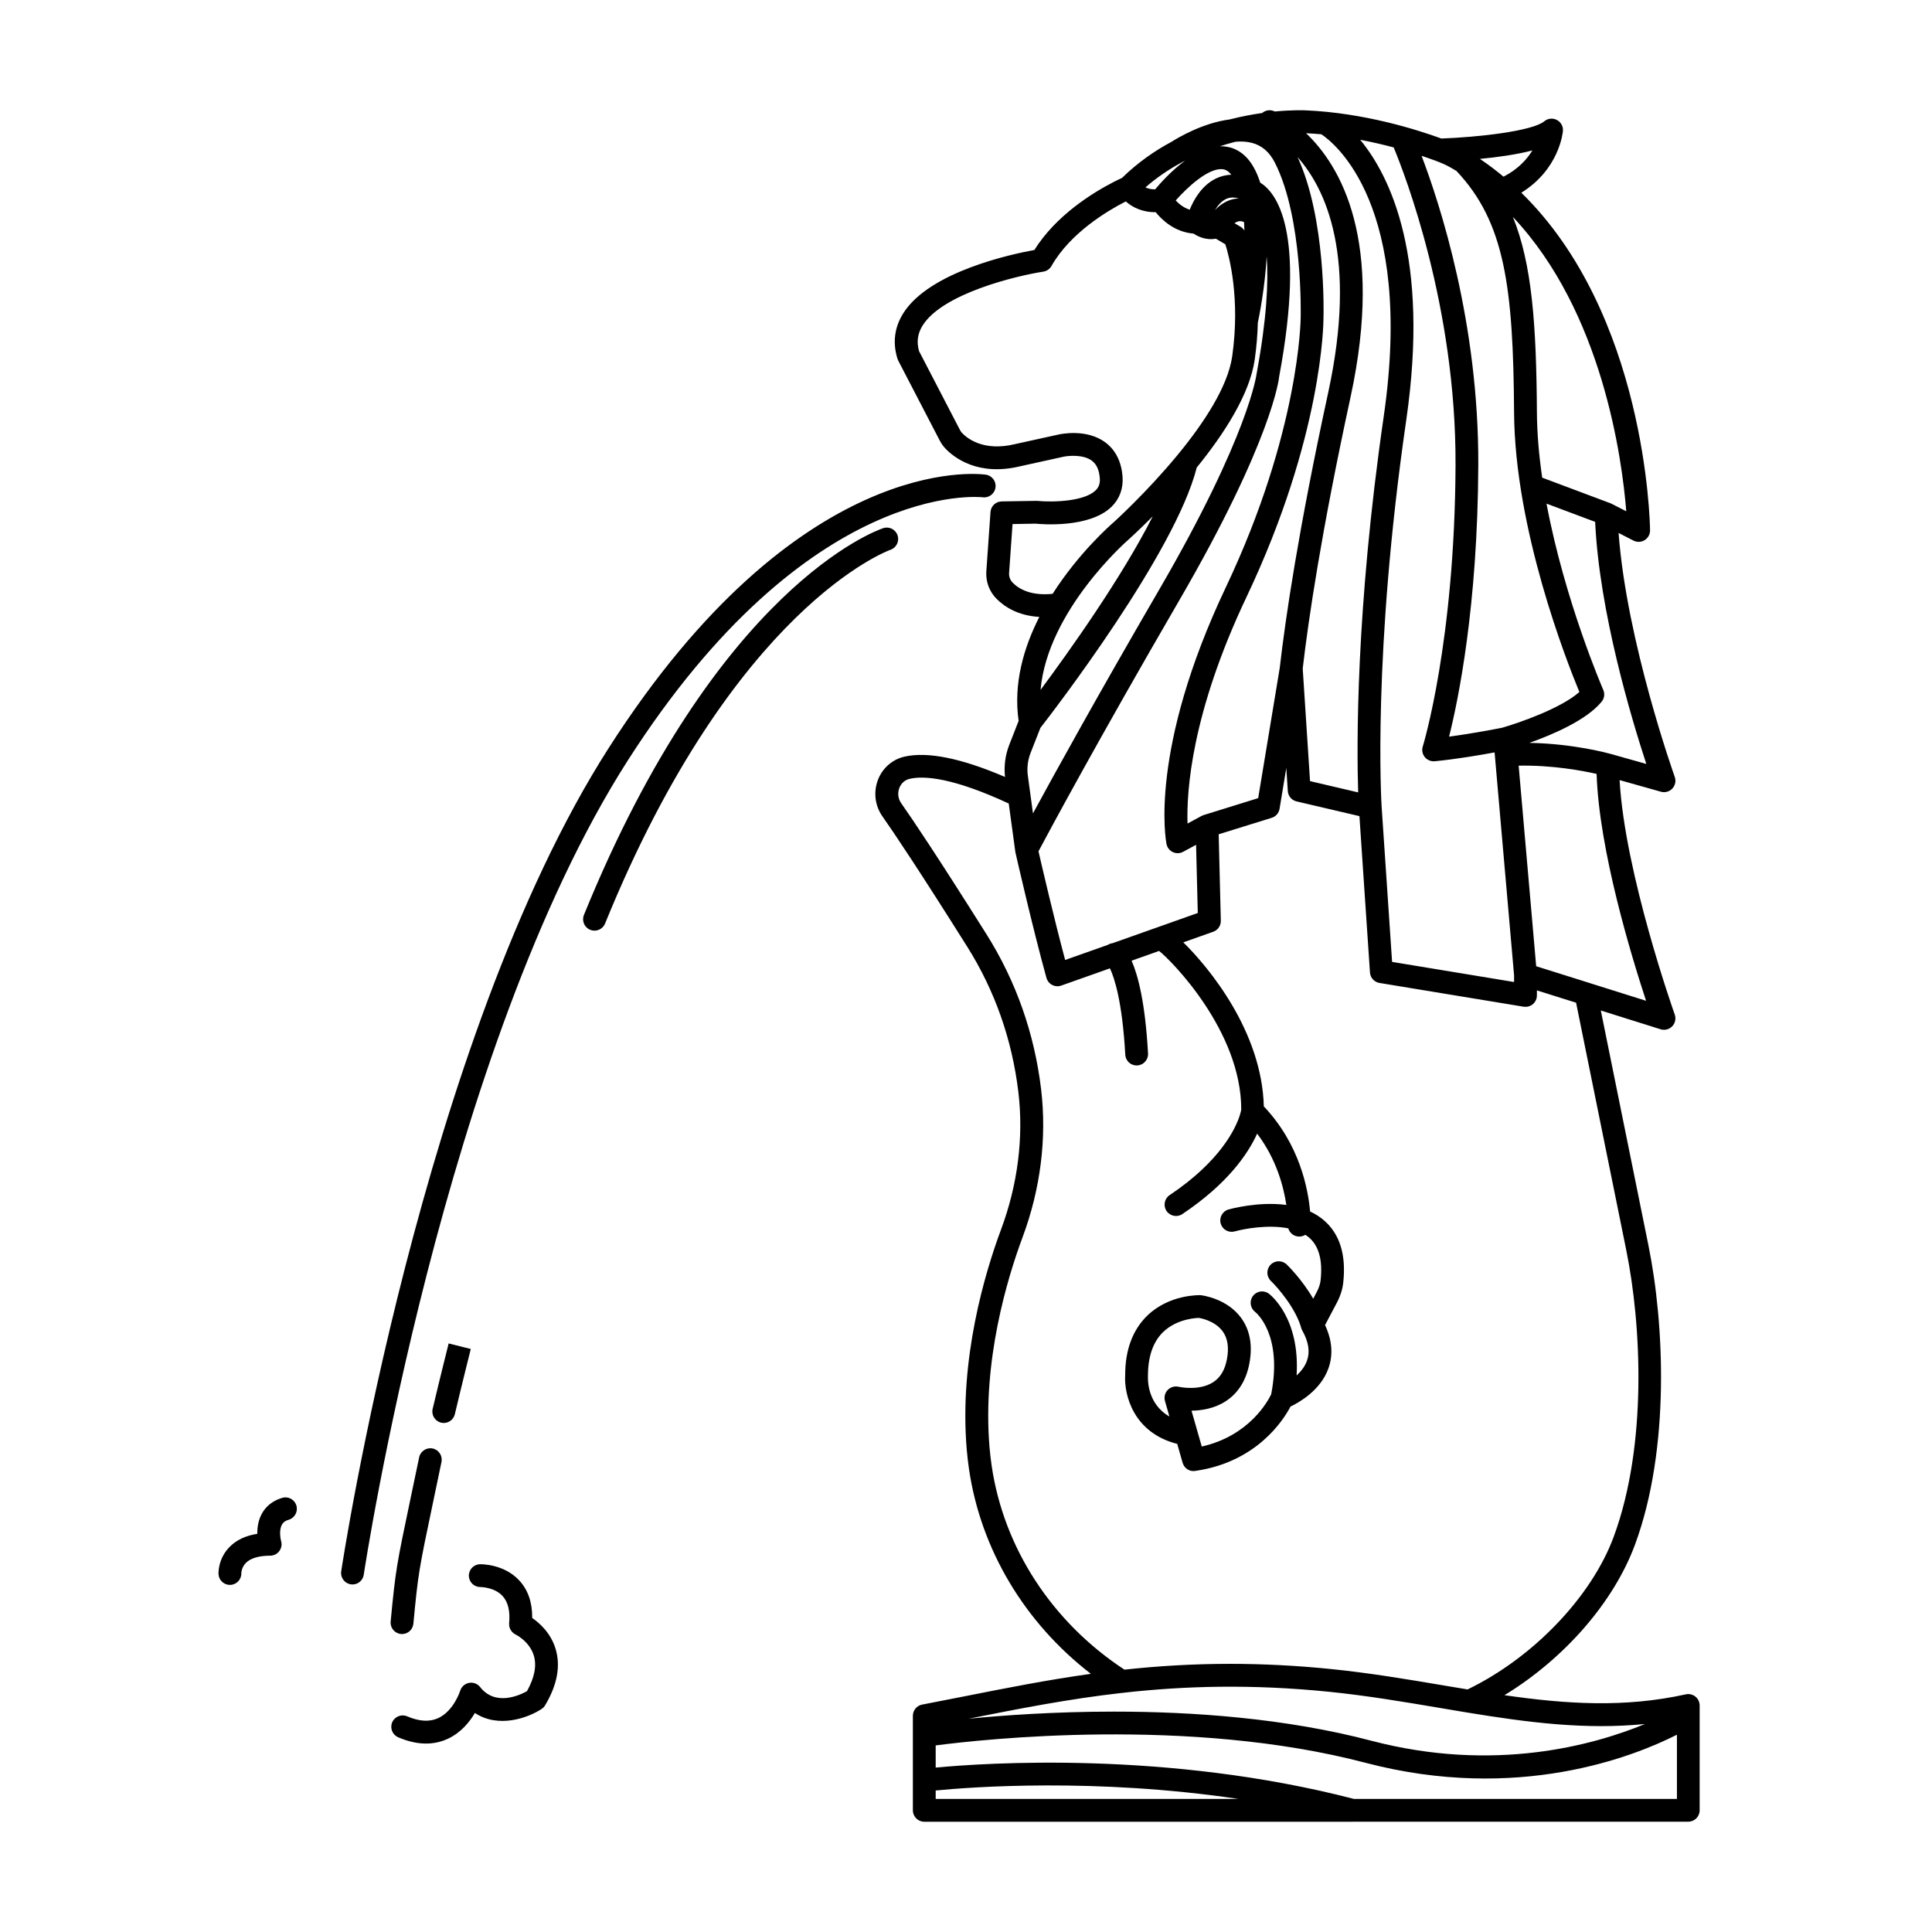 <?xml version="1.0" encoding="UTF-8"?>
<!-- Uploaded to: ICON Repo, www.svgrepo.com, Generator: ICON Repo Mixer Tools -->
<svg fill="#000000" width="800px" height="800px" version="1.1" viewBox="144 144 512 512" xmlns="http://www.w3.org/2000/svg">
 <path d="m502.44 626.78h-0.066-113.43c-1.668 0-3.023-1.355-3.023-3.023v-7.965-0.023-11.812-0.074-5.18c0-1.449 1.027-2.699 2.453-2.969 3.91-0.746 7.801-1.512 11.68-2.281 10.672-2.117 21.492-4.262 33.043-5.871-17.527-13.516-29.152-32.883-32.293-54.191-0.25-1.723-0.457-3.473-0.609-5.25-2.047-23.996 4.828-46.863 9.109-58.359 4.418-11.855 6-24.426 4.578-36.34-1.664-13.941-6.238-26.938-13.602-38.629-12.762-20.273-19.242-29.938-22.434-34.477-1.984-2.832-2.418-6.449-1.176-9.684 1.199-3.113 3.828-5.41 7.031-6.137 6.117-1.391 15.074 0.414 26.637 5.387-0.316-2.898 0.074-5.844 1.145-8.566l2.465-6.293c-1.426-9.906 1.336-19.41 5.488-27.555-5.613-0.324-9.195-2.637-11.352-4.812-1.906-1.914-2.883-4.57-2.695-7.281l1.102-15.703c0.105-1.566 1.395-2.785 2.969-2.812l9.238-0.152c4.711 0.457 12.727 0.082 15.648-2.769 0.871-0.848 1.215-1.844 1.113-3.219-0.16-2.207-0.863-3.734-2.137-4.672-2.336-1.719-6.379-1.293-7.594-1.008l-11.453 2.523c-11.141 2.684-17.492-2.379-19.695-4.676-0.594-0.621-1.109-1.344-1.566-2.211l-10.965-21.121c-0.086-0.156-0.152-0.324-0.207-0.492-1.324-4.258-0.812-8.309 1.516-12.035 6.934-11.09 28.875-15.738 34.758-16.797 5.758-9.219 15.527-15.203 20.984-18.012 0.988-0.508 1.773-0.875 2.254-1.098 4.106-4.019 8.594-7.144 13.129-9.574 1.926-1.215 8.383-5.008 15.391-5.914 3.098-0.797 6.012-1.34 8.609-1.703 0.82-0.711 1.996-0.953 3.074-0.523 0.055 0.02 0.156 0.059 0.301 0.121 4.559-0.438 7.586-0.324 7.965-0.316 15.613 0.641 29.773 5.144 36.148 7.477 9.648-0.344 24.137-1.953 27.281-4.566 0.938-0.781 2.242-0.922 3.332-0.352 1.078 0.562 1.715 1.723 1.605 2.938-0.039 0.457-0.992 10.133-11.023 16.344 32.883 32.102 34.086 86.832 34.117 89.453 0.016 1.062-0.523 2.051-1.426 2.613s-2.031 0.605-2.973 0.121l-3.941-2.019c2.133 28.867 14.75 64.266 14.883 64.645 0.383 1.062 0.137 2.258-0.637 3.082-0.766 0.832-1.945 1.16-3.031 0.848l-10.949-3.082c1.379 24.789 14.473 61.742 14.617 62.137 0.383 1.078 0.121 2.289-0.672 3.113-0.801 0.832-2.004 1.129-3.082 0.785l-15.84-4.977 12.629 62.297c4.195 20.676 5.785 53.812-3.535 79.164-5.644 15.348-18.785 30.336-34.633 39.992 16.367 2.367 31.816 3.367 48.059-0.223 0.883-0.191 1.828 0.02 2.543 0.594s1.129 1.441 1.129 2.359v27.773c0 1.672-1.355 3.023-3.023 3.023l-88.895 0.004c-0.023 0.008-0.043 0.008-0.07 0.008zm0.387-6.043h85.578v-17.02c-11.32 5.738-42.148 18.051-82.539 7.438-46.719-12.273-101.53-6.219-113.9-4.602v5.875c13.023-1.23 61.32-4.535 110.86 8.309zm-110.86 0h80.266c-38.129-5.644-70.938-3.152-80.266-2.238zm47.27-23.141c20.867 0 45.434 1.738 68.172 7.715 32.566 8.551 58.98 1.16 72.527-4.434-15.668 1.57-30.797-0.367-47.004-3.023-0.039-0.004-0.082-0.012-0.117-0.02-0.77-0.125-1.551-0.258-2.328-0.387l-5.031-0.848c-9.406-1.586-19.133-3.234-29.191-4.258-20.676-2.09-38.301-1.547-54.316 0.227-0.223 0.051-0.449 0.074-0.676 0.074-14.238 1.617-27.234 4.191-40.027 6.727-0.188 0.035-0.379 0.074-0.562 0.109 9.152-0.898 22.801-1.883 38.555-1.883zm30.707-12.66c8.418 0 17.34 0.418 26.93 1.391 10.258 1.043 20.082 2.707 29.59 4.309l5.019 0.84c0.484 0.082 0.957 0.16 1.438 0.238 17.387-8.395 32.898-24.582 38.762-40.547 8.891-24.164 7.332-55.973 3.289-75.879l-13.293-65.559-10.387-3.266v1.34c0 0.887-0.387 1.727-1.062 2.309-0.68 0.57-1.586 0.812-2.449 0.676l-38.203-6.297c-1.379-0.227-2.43-1.375-2.523-2.777l-2.793-41.434-16.652-3.898c-1.301-0.301-2.242-1.414-2.328-2.746l-0.398-6.117-1.789 10.82c-0.188 1.129-0.992 2.055-2.086 2.394l-14.047 4.359 0.57 22.902c0.035 1.309-0.777 2.488-2.012 2.926l-7.93 2.812c6.836 6.715 20.824 23.641 21.336 43.473 9.5 10.004 11.75 21.91 12.262 27.855 1.273 0.59 2.484 1.328 3.578 2.258 4.289 3.629 6.031 9.234 5.199 16.668-0.203 1.754-0.777 3.535-1.715 5.305l-3.098 5.863c1.891 4.051 2.188 7.934 0.863 11.566-2.074 5.688-7.594 8.871-10.016 10.035-1.918 3.648-9.004 14.727-25.258 17.051-1.516 0.258-2.922-0.711-3.336-2.16l-1.426-5.004c-11.633-2.926-14.148-13.078-13.793-18.285-0.004-6.594 1.977-11.949 5.875-15.723 5.824-5.629 13.734-5.41 14.086-5.406 0.527 0.055 7.008 0.891 10.758 6.016 2.363 3.234 3.094 7.305 2.188 12.105-0.855 4.5-2.977 7.871-6.309 10.016-2.973 1.918-6.348 2.445-9.023 2.481l1.523 5.324c0.016 0.039 0.023 0.082 0.035 0.121l1.16 4.055c12.641-2.852 17.582-12.137 18.395-13.84 3.078-15.863-3.965-21.617-4.273-21.855-1.301-1.023-1.559-2.91-0.551-4.227 1.008-1.309 2.863-1.586 4.188-0.605 0.383 0.289 8.324 6.387 7.371 21.688 1.145-1.039 2.18-2.332 2.742-3.883 0.852-2.363 0.457-4.969-1.203-7.969-0.105-0.18-0.195-0.379-0.266-0.586-0.016-0.051-0.031-0.102-0.047-0.152-1.477-5.285-6.309-10.797-8.051-12.473-1.199-1.16-1.234-3.074-0.074-4.273 1.152-1.203 3.062-1.234 4.277-0.074 0.223 0.211 4.09 3.981 7.023 9.078l0.91-1.719c0.578-1.098 0.938-2.16 1.047-3.152 0.59-5.301-0.449-9.129-3.09-11.371-0.301-0.25-0.621-0.488-0.953-0.699-0.504 0.316-1.152 0.504-1.734 0.465-1.336-0.051-2.43-0.957-2.785-2.176-5.246-1.043-11.527 0.066-14.184 0.812-1.629 0.441-3.273-0.488-3.727-2.09-0.453-1.605 0.48-3.273 2.082-3.727 0.457-0.125 7.891-2.18 15.312-1.199-0.707-4.793-2.609-12.137-7.738-18.895-2.387 5.281-7.766 13.254-19.824 21.316-1.379 0.934-3.266 0.543-4.191-0.836-0.926-1.387-0.555-3.266 0.836-4.195 13.551-9.062 17.496-17.758 18.566-21.086 0.281-0.871 0.379-1.422 0.402-1.562v-0.016c0.035-20.852-18.625-39.594-21.773-42.039l-7.289 2.586c1.691 3.836 3.613 11.062 4.359 24.574 0.098 1.668-1.18 3.094-2.848 3.184-1.676 0.098-3.09-1.18-3.184-2.852-0.785-14.086-2.883-20.379-4.066-22.879l-12.898 4.566c-0.781 0.289-1.656 0.223-2.41-0.168-0.742-0.387-1.293-1.066-1.516-1.875-3.707-13.391-8.082-32.633-8.23-33.285-0.039-0.176-0.066-0.359-0.074-0.539l-1.691-12.383c-14.93-6.922-22.52-7.406-26.258-6.539-1.254 0.289-2.246 1.164-2.731 2.414-0.523 1.355-0.336 2.863 0.484 4.035 3.231 4.594 9.77 14.348 22.602 34.727 7.844 12.461 12.715 26.301 14.488 41.137 1.535 12.871-0.16 26.418-4.918 39.172-4.102 11.023-10.699 32.918-8.75 55.738 0.141 1.656 0.336 3.289 0.57 4.887 3.211 21.766 16.012 41.379 35.18 53.965 8.75-0.949 17.996-1.535 27.957-1.535zm-8.262-91.68c0.051 0.016-5.57-0.02-9.465 3.773-2.644 2.59-3.996 6.469-3.996 11.539-0.051 1.023-0.195 7.461 5.684 10.816l-1.176-4.106c-0.297-1.031-0.02-2.144 0.727-2.922 0.746-0.781 1.859-1.098 2.887-0.848 0.051 0.012 5.43 1.219 9.184-1.23 1.895-1.238 3.078-3.215 3.617-6.055 0.59-3.09 0.211-5.578-1.125-7.406-2.144-2.934-6.16-3.539-6.336-3.562zm103.58-88.742 14.965 4.707c-3.926-11.93-12.461-39.957-13.109-60.129-3.684-0.832-11.637-2.348-20.66-2.188l4.644 53.156 14.008 4.402c0.051 0.02 0.102 0.035 0.152 0.051zm-52.344-5.602 32.328 5.332v-1.762l-5.164-59.086c-3.769 0.695-10.121 1.785-15.855 2.344-1.008 0.09-1.996-0.316-2.641-1.102-0.641-0.785-0.84-1.84-0.535-2.812 0.086-0.273 8.488-27.73 8.68-74.59 0.172-41.969-13.469-77.129-16.391-84.168-2.695-0.715-5.684-1.418-8.871-2.023 8.02 9.75 18.449 31.23 12.203 74.262-8.996 62.023-6.578 101.67-6.535 102.34zm-93.707-29.301c0.812 3.527 4.035 17.461 7.062 28.793l11.289-3.996c0.387-0.25 0.832-0.402 1.289-0.457l22.574-7.996-0.453-18.07-3.438 1.855c-0.84 0.453-1.848 0.488-2.719 0.074-0.871-0.406-1.492-1.203-1.676-2.141-0.203-1.004-4.68-25.02 15.719-68.031 19.629-41.383 19.836-71.234 19.836-71.531 0.004-0.348 0.645-26.227-6.816-40.961-1.449-2.867-3.461-4.602-6.137-5.297-1.355-0.348-2.812-0.414-4.309-0.293-1.355 0.348-2.746 0.746-4.16 1.203 0.316-0.012 0.637-0.004 0.945 0.016 2.277 0.152 5.5 1.211 7.926 5.394 0.734 1.281 1.344 2.707 1.832 4.231 4.16 2.539 12.254 12.531 5.023 51.363-0.023 0.402-1.777 16.832-26.598 59.535-21.738 37.43-34.543 61.324-37.191 66.309zm68.66-183.96c7.527 16.191 6.902 41.457 6.867 42.551 0.004 1.168-0.152 31.316-20.414 74.039-14.637 30.863-15.898 51.57-15.617 60.004l3.699-2c0.066-0.035 0.133-0.07 0.203-0.102 0.137-0.066 0.289-0.117 0.43-0.16l14.391-4.469 5.715-34.516c1.473-12.879 4.898-36.324 12.836-72.945 7.828-36.086-0.652-54.027-8.109-62.402zm-68.156 151.25-2.606 6.644c-0.746 1.91-0.996 3.996-0.719 6.027l1.359 9.984c5.769-10.621 17.086-31.145 33.438-59.277 23.914-41.145 25.824-57.188 25.844-57.344 2.66-14.328 3.148-24.203 2.656-30.984-0.488 8.473-1.984 15.859-2.348 17.551-0.082 3.027-0.324 6.281-0.816 9.742-1.305 9.238-8.184 19.809-15.375 28.656-5.707 22.613-37.855 64.406-41.434 69zm71.457 14.105 12.758 2.988c-0.379-11.715-0.711-48.082 6.762-99.559 8.148-56.129-13.191-72.648-16.516-74.848-1.336-0.121-2.684-0.215-4.055-0.281 9.047 8.59 20.816 28.312 11.77 70.02-7.75 35.75-11.164 59-12.656 71.844zm79.738-7.191h0.012l9.371 2.641c-3.883-11.809-12.469-40.309-13.559-64.156l-12.891-4.832c4.848 25.836 14.906 49.055 15.039 49.359 0.453 1.039 0.293 2.242-0.422 3.117-3.996 4.914-13.09 8.77-19.141 10.922 11.727 0.211 20.965 2.773 21.59 2.949zm-50.176-158.52c4.848 12.742 15.191 44.371 15.027 81.977-0.152 37.43-5.324 62.328-7.738 71.945 6.648-0.887 13.145-2.176 14.062-2.359 4.383-1.254 15.551-5.113 20.465-9.473-3.5-8.449-17.113-43.215-17.305-74.055-0.207-33.254-2.465-50.473-15.262-64.016-0.434-0.266-0.875-0.527-1.32-0.785-1.125-0.648-2.328-1.215-3.672-1.723-0.137-0.055-0.289-0.105-0.438-0.168-0.082-0.023-0.156-0.055-0.238-0.09-0.98-0.355-2.184-0.789-3.582-1.254zm-71.242 95.531c-3.566 3.602-6.133 5.91-6.481 6.227-0.281 0.242-21.391 18.68-23.254 39.777 7.481-10.078 21.492-29.695 29.734-46.004zm-37.16 2.055-0.91 12.941c-0.07 0.973 0.281 1.918 0.953 2.602 1.703 1.715 4.898 3.523 10.578 2.949 6.988-10.953 15.426-18.309 16.07-18.867 0.133-0.121 8.691-7.828 16.879-17.734 0.098-0.133 0.191-0.258 0.309-0.371 6.762-8.227 13.191-17.91 14.34-25.996 2.168-15.336-0.801-26.465-1.82-29.66l-2.508-1.484c-2.363 0.434-4.508-0.406-5.93-1.352-5.019-0.414-8.379-3.633-10.027-5.68-3.5 0.051-6.176-1.293-7.914-2.84-0.145 0.074-0.309 0.152-0.469 0.238-4.106 2.117-14.203 7.984-19.234 16.871-0.457 0.805-1.258 1.355-2.176 1.496-7.094 1.09-26.668 5.777-31.973 14.273-1.328 2.125-1.637 4.352-0.941 6.793l10.828 20.863c0.18 0.348 0.363 0.613 0.559 0.816 1.484 1.547 5.809 4.926 13.98 2.973l11.465-2.527c0.719-0.172 7.543-1.621 12.508 2.031 1.891 1.387 4.219 4.098 4.586 9.094 0.23 3.144-0.781 5.91-2.926 8-5.894 5.727-18.695 4.613-20.121 4.465zm158.77-5.367 3.875 1.98c-1.109-13.891-6.289-52.801-30.043-77.996 5.047 12.469 6.219 28.371 6.363 51.797 0.035 5.656 0.559 11.492 1.402 17.289l18.035 6.766c0.023 0.004 0.051 0.016 0.074 0.023h0.004 0.004c0.098 0.043 0.191 0.09 0.285 0.141zm-99.945-74.363 1.613 0.953c0.414 0.246 0.754 0.586 1.012 0.984-0.02-0.754-0.051-1.508-0.098-2.246-0.871-0.348-1.367-0.211-1.578-0.16-0.332 0.086-0.652 0.258-0.949 0.469zm-0.457-6.809c-0.645 0-1.219 0.133-1.762 0.379-1.238 0.574-2.231 1.75-2.988 2.996 1.094-1.168 2.621-2.359 4.609-2.883 0.504-0.133 1.094-0.23 1.754-0.258-0.582-0.152-1.113-0.234-1.613-0.234zm-15.129 0.781c0.848 0.898 2.106 1.934 3.715 2.453 1.062-2.644 3.211-6.516 7.078-8.324 1.02-0.48 2.344-0.887 3.945-0.945-0.957-1.223-1.848-1.441-2.484-1.48-3.715-0.207-9.078 4.715-12.254 8.297zm-8.016-3.465c0.672 0.316 1.422 0.52 2.574 0.523 1.422-1.707 4.367-4.996 7.945-7.613-0.289 0.145-0.57 0.297-0.863 0.453-0.102 0.059-0.203 0.109-0.309 0.16-3.203 1.75-6.375 3.883-9.348 6.477zm88.633-7.547c2.195 1.48 4.281 3.055 6.266 4.711 3.883-2 6.227-4.625 7.644-6.957-4.223 1.113-9.367 1.812-13.91 2.246zm-279.29 419.95c-2.332 0-4.797-0.555-7.375-1.664-1.535-0.66-2.242-2.434-1.586-3.969 0.664-1.531 2.449-2.238 3.969-1.582 3.18 1.367 5.953 1.523 8.227 0.469 4.133-1.906 5.809-7.195 5.824-7.246 0.332-1.074 1.238-1.883 2.344-2.086 1.098-0.207 2.231 0.211 2.934 1.102 4.047 5.168 10.461 2.188 12.418 1.094 2.004-3.594 2.621-6.766 1.812-9.441-1.129-3.754-4.781-5.559-4.82-5.57-1.137-0.551-1.828-1.754-1.719-3.012 0.301-3.219-0.297-5.652-1.77-7.231-2.141-2.293-5.699-2.344-5.809-2.344h-0.07c-1.637 0-2.988-1.309-3.023-2.953-0.039-1.672 1.285-3.055 2.953-3.09 0.266-0.004 6.297-0.105 10.367 4.262 2.344 2.508 3.508 5.859 3.465 9.977 1.945 1.34 4.898 3.961 6.176 8.121 1.406 4.551 0.48 9.602-2.75 15.02-0.238 0.398-0.559 0.73-0.945 0.984-3.723 2.43-11.445 5.144-17.672 1.059-1.406 2.383-3.688 5.211-7.129 6.816-1.828 0.859-3.773 1.285-5.82 1.285zm-6.352-29.02c-0.102 0-0.191-0.004-0.293-0.016-1.664-0.156-2.883-1.633-2.727-3.293 1.316-13.785 1.543-14.867 5.344-32.973l2.211-10.551c0.336-1.633 1.977-2.684 3.57-2.344 1.637 0.336 2.684 1.941 2.344 3.578l-2.207 10.559c-3.812 18.152-3.961 18.863-5.238 32.305-0.152 1.562-1.465 2.734-3.004 2.734zm-45.617-13.023c-1.613 0-2.953-1.273-3.023-2.902-0.016-0.402-0.074-4.027 2.84-7.062 1.812-1.891 4.301-3.09 7.438-3.57-0.012-0.492 0.012-1.02 0.07-1.559 0.434-4.027 2.754-6.856 6.539-7.977 1.613-0.48 3.281 0.441 3.754 2.047 0.473 1.602-0.441 3.281-2.039 3.758-1.039 0.309-2.023 0.855-2.238 2.82-0.156 1.426 0.215 2.812 0.223 2.82 0.273 0.918 0.098 1.898-0.48 2.664-0.562 0.762-1.465 1.215-2.418 1.215-3.008 0-5.246 0.68-6.481 1.965-1.129 1.176-1.16 2.621-1.16 2.629 0.07 1.668-1.23 3.074-2.898 3.144-0.043 0.004-0.082 0.008-0.125 0.008zm32.492-0.121c-0.145 0-0.301-0.012-0.449-0.035-1.652-0.242-2.797-1.785-2.551-3.43 0.207-1.402 21.348-140.79 70.875-218.18 50.23-78.492 97.93-72.746 99.949-72.457 1.652 0.23 2.805 1.762 2.57 3.414-0.23 1.652-1.777 2.812-3.402 2.574-0.598-0.055-46.16-5.062-94.031 69.727-48.82 76.293-69.777 214.42-69.984 215.81-0.215 1.5-1.504 2.578-2.977 2.578zm24.18-42.797c-0.23 0-0.469-0.023-0.699-0.082-1.621-0.383-2.629-2.012-2.246-3.637 1.867-7.918 4.242-17.359 4.242-17.359l5.863 1.473c0 0.004-2.363 9.402-4.223 17.281-0.328 1.387-1.57 2.324-2.938 2.324zm39.949-130.47c-0.379 0-0.766-0.07-1.145-0.223-1.547-0.629-2.289-2.394-1.656-3.941 35.383-86.953 77.516-101.89 79.289-102.49 1.602-0.543 3.301 0.324 3.828 1.906s-0.324 3.289-1.898 3.824c-0.508 0.176-41.469 15.113-75.621 99.039-0.473 1.176-1.605 1.883-2.797 1.883z"/>
</svg>